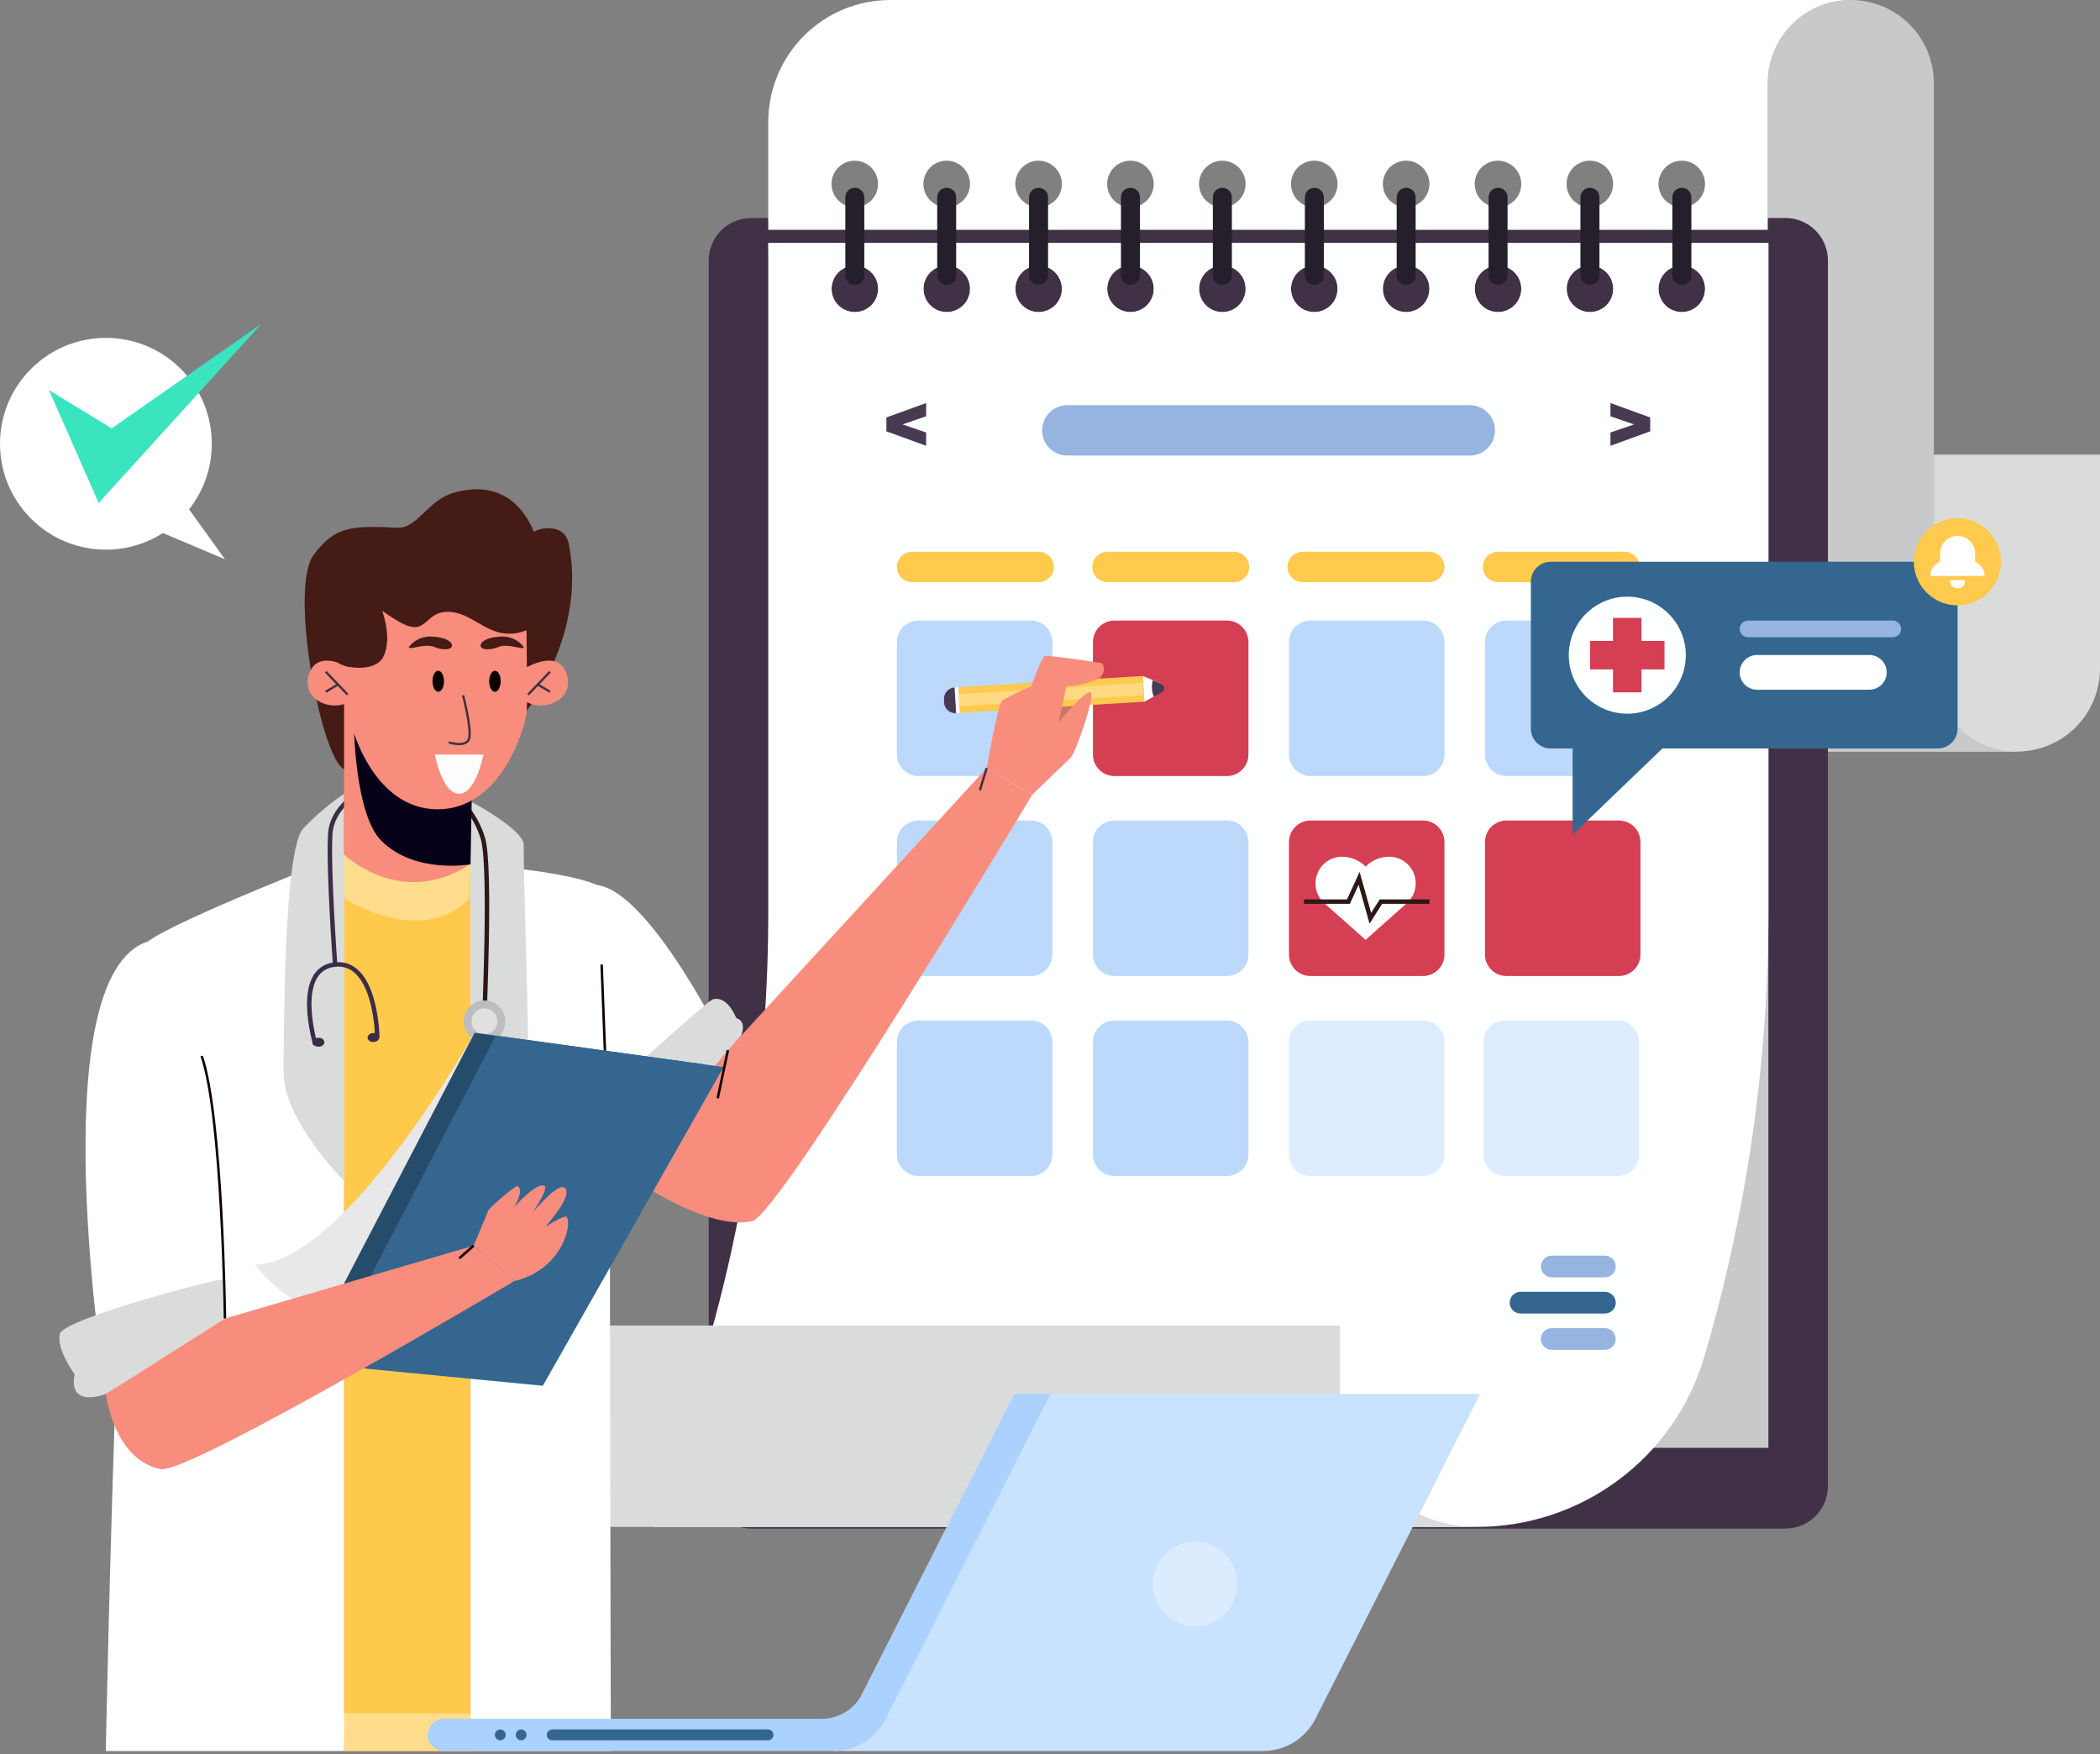 <svg width="425" height="355" viewBox="0 0 425 355" fill="none" xmlns="http://www.w3.org/2000/svg">
<rect x="0" y="0" width="425" height="355" fill="#808080" stroke="none"/>
<g clip-path="url(#clip0_8345_3069)">
<path d="M408.18 152.14H357.76V16.81C357.76 12.353 359.53 8.079 362.68 4.927C365.831 1.775 370.104 0.003 374.56 0C379.019 0 383.294 1.771 386.447 4.924C389.599 8.076 391.37 12.352 391.37 16.81V135.33L408.18 152.14Z" fill="#C8C9C9"/>
<path d="M391.37 92V135.29C391.37 139.748 393.141 144.024 396.294 147.176C399.446 150.329 403.722 152.1 408.18 152.1C412.633 152.103 416.905 150.338 420.059 147.194C423.212 144.05 424.99 139.783 425 135.33V92H391.37Z" fill="#DADBDB"/>
<path d="M361.35 44.12H152.01C147.272 44.12 143.43 47.961 143.43 52.7V300.76C143.43 305.499 147.272 309.34 152.01 309.34H361.35C366.089 309.34 369.93 305.499 369.93 300.76V52.7C369.93 47.961 366.089 44.12 361.35 44.12Z" fill="#413147"/>
<path d="M180.18 0C173.629 0 167.347 2.602 162.714 7.234C158.082 11.867 155.48 18.149 155.48 24.7V46.51H357.76V16.81C357.761 16.142 357.801 15.474 357.88 14.81C358.369 10.729 360.336 6.969 363.41 4.24C366.483 1.511 370.45 0.003 374.56 0L180.18 0ZM173 41.94C172.068 41.942 171.156 41.667 170.379 41.15C169.603 40.634 168.998 39.898 168.64 39.037C168.283 38.176 168.189 37.228 168.37 36.314C168.551 35.399 169 34.559 169.66 33.9C170.319 33.24 171.159 32.791 172.074 32.61C172.988 32.429 173.936 32.523 174.797 32.88C175.658 33.238 176.394 33.843 176.91 34.62C177.427 35.396 177.702 36.308 177.7 37.24C177.7 37.857 177.578 38.468 177.342 39.039C177.106 39.609 176.76 40.127 176.323 40.563C175.887 41 175.369 41.346 174.799 41.582C174.228 41.818 173.617 41.94 173 41.94ZM191.59 41.94C190.658 41.94 189.747 41.663 188.972 41.145C188.197 40.627 187.594 39.891 187.238 39.03C186.881 38.169 186.789 37.221 186.971 36.307C187.154 35.394 187.603 34.554 188.263 33.896C188.923 33.238 189.763 32.79 190.677 32.609C191.592 32.429 192.539 32.523 193.399 32.881C194.26 33.239 194.995 33.845 195.511 34.62C196.027 35.396 196.302 36.308 196.3 37.24C196.3 37.858 196.178 38.47 195.941 39.041C195.704 39.612 195.357 40.13 194.92 40.567C194.482 41.004 193.963 41.349 193.392 41.585C192.82 41.821 192.208 41.941 191.59 41.94ZM210.19 41.94C209.258 41.94 208.347 41.663 207.572 41.145C206.797 40.627 206.194 39.891 205.838 39.03C205.481 38.169 205.389 37.221 205.571 36.307C205.754 35.394 206.203 34.554 206.863 33.896C207.523 33.238 208.363 32.79 209.277 32.609C210.192 32.429 211.139 32.523 211.999 32.881C212.86 33.239 213.595 33.845 214.111 34.62C214.627 35.396 214.902 36.308 214.9 37.24C214.901 37.858 214.78 38.471 214.544 39.042C214.308 39.614 213.961 40.133 213.523 40.57C213.085 41.007 212.565 41.353 211.993 41.588C211.421 41.823 210.808 41.943 210.19 41.94ZM228.78 41.94C227.848 41.94 226.937 41.663 226.162 41.145C225.387 40.627 224.784 39.891 224.428 39.03C224.071 38.169 223.979 37.221 224.161 36.307C224.344 35.394 224.793 34.554 225.453 33.896C226.113 33.238 226.953 32.79 227.867 32.609C228.782 32.429 229.729 32.523 230.589 32.881C231.45 33.239 232.185 33.845 232.701 34.62C233.217 35.396 233.492 36.308 233.49 37.24C233.491 37.858 233.37 38.471 233.134 39.042C232.898 39.614 232.551 40.133 232.113 40.57C231.675 41.007 231.155 41.353 230.583 41.588C230.011 41.823 229.398 41.943 228.78 41.94ZM247.38 41.94C246.448 41.942 245.536 41.667 244.759 41.15C243.983 40.634 243.378 39.898 243.02 39.037C242.663 38.176 242.569 37.228 242.75 36.314C242.931 35.399 243.38 34.559 244.04 33.9C244.699 33.24 245.539 32.791 246.454 32.61C247.368 32.429 248.316 32.523 249.177 32.88C250.038 33.238 250.774 33.843 251.29 34.62C251.807 35.396 252.082 36.308 252.08 37.24C252.08 37.857 251.958 38.468 251.722 39.039C251.486 39.609 251.14 40.127 250.703 40.563C250.267 41 249.749 41.346 249.179 41.582C248.608 41.818 247.997 41.94 247.38 41.94ZM265.97 41.94C265.038 41.938 264.128 41.66 263.355 41.141C262.581 40.621 261.979 39.885 261.625 39.023C261.27 38.162 261.179 37.215 261.362 36.301C261.546 35.388 261.996 34.55 262.657 33.892C263.317 33.235 264.157 32.788 265.071 32.609C265.985 32.429 266.932 32.524 267.792 32.882C268.652 33.241 269.386 33.846 269.902 34.622C270.418 35.397 270.692 36.309 270.69 37.24C270.69 38.485 270.196 39.679 269.317 40.56C268.438 41.441 267.245 41.937 266 41.94H265.97ZM284.57 41.94C283.638 41.94 282.727 41.663 281.952 41.145C281.177 40.627 280.574 39.891 280.218 39.03C279.861 38.169 279.769 37.221 279.951 36.307C280.134 35.394 280.583 34.554 281.243 33.896C281.903 33.238 282.743 32.79 283.657 32.609C284.572 32.429 285.519 32.523 286.379 32.881C287.24 33.239 287.975 33.845 288.491 34.62C289.007 35.396 289.282 36.308 289.28 37.24C289.28 37.858 289.158 38.47 288.921 39.041C288.684 39.612 288.337 40.13 287.9 40.567C287.462 41.004 286.943 41.349 286.372 41.585C285.8 41.821 285.188 41.941 284.57 41.94ZM303.16 41.94C302.228 41.94 301.317 41.663 300.542 41.145C299.767 40.627 299.164 39.891 298.808 39.03C298.451 38.169 298.359 37.221 298.541 36.307C298.724 35.394 299.173 34.554 299.833 33.896C300.493 33.238 301.333 32.79 302.247 32.609C303.162 32.429 304.109 32.523 304.969 32.881C305.83 33.239 306.565 33.845 307.081 34.62C307.597 35.396 307.872 36.308 307.87 37.24C307.87 37.858 307.748 38.47 307.511 39.041C307.274 39.612 306.927 40.13 306.49 40.567C306.052 41.004 305.533 41.349 304.962 41.585C304.39 41.821 303.778 41.941 303.16 41.94ZM321.76 41.94C320.828 41.942 319.916 41.667 319.139 41.15C318.363 40.634 317.758 39.898 317.4 39.037C317.043 38.176 316.949 37.228 317.13 36.314C317.311 35.399 317.76 34.559 318.42 33.9C319.079 33.24 319.919 32.791 320.834 32.61C321.748 32.429 322.696 32.523 323.557 32.88C324.418 33.238 325.154 33.843 325.67 34.62C326.187 35.396 326.462 36.308 326.46 37.24C326.46 37.857 326.338 38.468 326.102 39.039C325.866 39.609 325.52 40.127 325.083 40.563C324.647 41 324.129 41.346 323.559 41.582C322.988 41.818 322.377 41.94 321.76 41.94ZM340.36 41.94C339.428 41.94 338.517 41.663 337.742 41.145C336.967 40.627 336.364 39.891 336.008 39.03C335.651 38.169 335.559 37.221 335.741 36.307C335.924 35.394 336.373 34.554 337.033 33.896C337.693 33.238 338.533 32.79 339.447 32.609C340.362 32.429 341.309 32.523 342.169 32.881C343.03 33.239 343.765 33.845 344.281 34.62C344.797 35.396 345.072 36.308 345.07 37.24C345.067 38.487 344.57 39.683 343.687 40.564C342.804 41.445 341.607 41.94 340.36 41.94Z" fill="#FEFFFF"/>
<path d="M357.89 49.18H155.48L162.61 293H357.89V49.18ZM173 63.15C172.069 63.148 171.159 62.87 170.386 62.351C169.613 61.833 169.011 61.096 168.656 60.236C168.301 59.375 168.209 58.428 168.392 57.515C168.575 56.602 169.024 55.764 169.683 55.106C170.342 54.448 171.181 54.001 172.095 53.82C173.008 53.639 173.955 53.733 174.815 54.09C175.675 54.446 176.41 55.05 176.927 55.824C177.444 56.599 177.72 57.509 177.72 58.44C177.717 59.69 177.219 60.888 176.334 61.771C175.449 62.654 174.25 63.15 173 63.15ZM191.61 63.15C190.678 63.152 189.766 62.877 188.991 62.361C188.215 61.845 187.609 61.11 187.251 60.249C186.893 59.389 186.799 58.442 186.979 57.527C187.16 56.613 187.608 55.773 188.266 55.113C188.924 54.453 189.764 54.004 190.677 53.821C191.591 53.639 192.539 53.731 193.4 54.088C194.261 54.444 194.998 55.047 195.516 55.822C196.033 56.597 196.31 57.508 196.31 58.44C196.31 59.687 195.815 60.884 194.934 61.767C194.053 62.65 192.857 63.147 191.61 63.15ZM210.2 63.15C209.268 63.15 208.358 62.874 207.583 62.356C206.809 61.839 206.205 61.103 205.849 60.242C205.492 59.382 205.399 58.435 205.58 57.521C205.762 56.608 206.211 55.768 206.87 55.109C207.528 54.451 208.367 54.002 209.281 53.821C210.195 53.639 211.142 53.732 212.002 54.089C212.863 54.445 213.599 55.049 214.116 55.823C214.634 56.598 214.91 57.508 214.91 58.44C214.91 59.059 214.788 59.671 214.551 60.242C214.315 60.814 213.968 61.333 213.53 61.77C213.093 62.208 212.574 62.555 212.002 62.791C211.431 63.028 210.819 63.15 210.2 63.15ZM228.79 63.15C227.858 63.15 226.948 62.874 226.173 62.356C225.399 61.839 224.795 61.103 224.439 60.242C224.082 59.382 223.989 58.435 224.17 57.521C224.352 56.608 224.801 55.768 225.46 55.109C226.118 54.451 226.957 54.002 227.871 53.821C228.785 53.639 229.732 53.732 230.592 54.089C231.453 54.445 232.189 55.049 232.706 55.823C233.224 56.598 233.5 57.508 233.5 58.44C233.5 59.689 233.004 60.887 232.12 61.77C231.237 62.654 230.039 63.15 228.79 63.15ZM247.39 63.15C246.458 63.15 245.548 62.874 244.773 62.356C243.999 61.839 243.395 61.103 243.039 60.242C242.682 59.382 242.589 58.435 242.77 57.521C242.952 56.608 243.401 55.768 244.06 55.109C244.718 54.451 245.557 54.002 246.471 53.821C247.385 53.639 248.332 53.732 249.192 54.089C250.053 54.445 250.789 55.049 251.306 55.823C251.824 56.598 252.1 57.508 252.1 58.44C252.097 59.688 251.6 60.885 250.718 61.767C249.835 62.65 248.638 63.147 247.39 63.15ZM265.99 63.15C265.058 63.152 264.146 62.877 263.371 62.361C262.595 61.845 261.989 61.11 261.631 60.249C261.273 59.389 261.179 58.442 261.359 57.527C261.54 56.613 261.988 55.773 262.646 55.113C263.304 54.453 264.143 54.004 265.057 53.821C265.971 53.639 266.919 53.731 267.78 54.088C268.641 54.444 269.378 55.047 269.895 55.822C270.413 56.597 270.69 57.508 270.69 58.44C270.69 59.686 270.197 60.881 269.318 61.763C268.439 62.646 267.246 63.145 266 63.15H265.99ZM284.58 63.15C283.648 63.152 282.736 62.877 281.961 62.361C281.185 61.845 280.579 61.11 280.221 60.249C279.863 59.389 279.769 58.442 279.949 57.527C280.13 56.613 280.578 55.773 281.236 55.113C281.894 54.453 282.733 54.004 283.647 53.821C284.561 53.639 285.509 53.731 286.37 54.088C287.231 54.444 287.968 55.047 288.486 55.822C289.004 56.597 289.28 57.508 289.28 58.44C289.28 59.687 288.785 60.884 287.904 61.767C287.023 62.65 285.827 63.147 284.58 63.15ZM303.17 63.15C302.238 63.15 301.328 62.874 300.553 62.356C299.779 61.839 299.175 61.103 298.819 60.242C298.462 59.382 298.369 58.435 298.55 57.521C298.732 56.608 299.181 55.768 299.84 55.109C300.498 54.451 301.337 54.002 302.251 53.821C303.165 53.639 304.112 53.732 304.972 54.089C305.833 54.445 306.569 55.049 307.086 55.823C307.604 56.598 307.88 57.508 307.88 58.44C307.88 59.689 307.384 60.887 306.5 61.77C305.617 62.654 304.419 63.15 303.17 63.15ZM321.77 63.15C320.838 63.15 319.928 62.874 319.153 62.356C318.379 61.839 317.775 61.103 317.419 60.242C317.062 59.382 316.969 58.435 317.15 57.521C317.332 56.608 317.781 55.768 318.439 55.109C319.098 54.451 319.937 54.002 320.851 53.821C321.765 53.639 322.712 53.732 323.572 54.089C324.433 54.445 325.169 55.049 325.686 55.823C326.204 56.598 326.48 57.508 326.48 58.44C326.481 59.059 326.36 59.672 326.124 60.244C325.888 60.816 325.541 61.336 325.103 61.773C324.666 62.211 324.146 62.558 323.574 62.794C323.002 63.03 322.389 63.151 321.77 63.15ZM340.36 53.74C341.292 53.738 342.204 54.013 342.98 54.53C343.757 55.046 344.362 55.782 344.72 56.643C345.077 57.504 345.171 58.452 344.99 59.366C344.809 60.281 344.36 61.121 343.7 61.781C343.041 62.44 342.201 62.889 341.286 63.07C340.372 63.251 339.424 63.157 338.563 62.8C337.702 62.442 336.966 61.837 336.45 61.06C335.933 60.284 335.658 59.372 335.66 58.44C335.66 57.823 335.782 57.212 336.018 56.641C336.254 56.071 336.6 55.553 337.037 55.117C337.473 54.68 337.991 54.334 338.561 54.098C339.132 53.862 339.743 53.74 340.36 53.74Z" fill="#C8C9C9"/>
<path d="M155.48 49.18V184.57C155.494 215.078 151.116 245.429 142.48 274.69L132.3 309H298.89C309.238 309.006 319.31 305.663 327.601 299.472C335.892 293.281 341.957 284.573 344.89 274.65C353.521 245.388 357.899 215.038 357.89 184.53V49.18H155.48ZM321.77 53.74C322.703 53.738 323.615 54.013 324.391 54.53C325.167 55.046 325.772 55.782 326.13 56.643C326.488 57.504 326.582 58.452 326.4 59.366C326.219 60.281 325.77 61.121 325.111 61.781C324.451 62.44 323.611 62.889 322.697 63.07C321.782 63.251 320.834 63.157 319.973 62.8C319.112 62.442 318.377 61.837 317.86 61.06C317.343 60.284 317.068 59.372 317.07 58.44C317.07 57.194 317.565 55.998 318.447 55.117C319.328 54.235 320.524 53.74 321.77 53.74ZM303.17 53.74C304.102 53.74 305.013 54.017 305.788 54.535C306.563 55.053 307.167 55.789 307.523 56.65C307.879 57.511 307.972 58.459 307.789 59.373C307.607 60.286 307.157 61.126 306.497 61.784C305.838 62.442 304.997 62.89 304.083 63.071C303.169 63.251 302.221 63.157 301.361 62.799C300.5 62.441 299.766 61.835 299.249 61.059C298.733 60.284 298.458 59.372 298.46 58.44C298.46 57.822 298.582 57.21 298.819 56.639C299.056 56.068 299.403 55.55 299.84 55.113C300.278 54.676 300.797 54.331 301.369 54.095C301.94 53.859 302.552 53.739 303.17 53.74ZM284.58 53.74C285.512 53.74 286.423 54.017 287.198 54.535C287.973 55.053 288.577 55.789 288.933 56.65C289.289 57.511 289.382 58.459 289.199 59.373C289.017 60.286 288.567 61.126 287.907 61.784C287.248 62.442 286.407 62.89 285.493 63.071C284.579 63.251 283.631 63.157 282.771 62.799C281.91 62.441 281.176 61.835 280.659 61.059C280.143 60.284 279.868 59.372 279.87 58.44C279.869 57.822 279.99 57.209 280.226 56.638C280.463 56.066 280.81 55.547 281.247 55.11C281.685 54.673 282.205 54.327 282.777 54.092C283.349 53.857 283.962 53.737 284.58 53.74ZM265.99 53.74C266.922 53.74 267.833 54.017 268.608 54.535C269.383 55.053 269.987 55.789 270.343 56.65C270.699 57.511 270.792 58.459 270.609 59.373C270.427 60.286 269.977 61.126 269.317 61.784C268.658 62.442 267.817 62.89 266.903 63.071C265.989 63.251 265.041 63.157 264.181 62.799C263.32 62.441 262.586 61.835 262.069 61.059C261.553 60.284 261.278 59.372 261.28 58.44C261.28 57.821 261.403 57.208 261.64 56.637C261.877 56.065 262.225 55.546 262.664 55.109C263.103 54.673 263.623 54.327 264.196 54.092C264.768 53.857 265.381 53.737 266 53.74H265.99ZM247.39 53.74C248.322 53.742 249.232 54.02 250.005 54.539C250.779 55.059 251.381 55.795 251.736 56.657C252.09 57.518 252.181 58.465 251.998 59.379C251.814 60.292 251.364 61.13 250.704 61.788C250.044 62.445 249.203 62.892 248.289 63.071C247.375 63.251 246.428 63.156 245.569 62.798C244.709 62.439 243.974 61.834 243.459 61.058C242.943 60.283 242.668 59.371 242.67 58.44C242.67 57.821 242.793 57.208 243.03 56.637C243.267 56.065 243.615 55.546 244.054 55.109C244.493 54.673 245.013 54.327 245.586 54.092C246.158 53.857 246.771 53.737 247.39 53.74ZM228.79 53.74C229.722 53.74 230.633 54.017 231.408 54.535C232.183 55.053 232.787 55.789 233.143 56.65C233.499 57.511 233.592 58.459 233.409 59.373C233.226 60.286 232.777 61.126 232.117 61.784C231.458 62.442 230.617 62.89 229.703 63.071C228.789 63.251 227.841 63.157 226.981 62.799C226.12 62.441 225.386 61.835 224.869 61.059C224.353 60.284 224.078 59.372 224.08 58.44C224.08 57.822 224.202 57.21 224.439 56.639C224.676 56.068 225.023 55.55 225.46 55.113C225.898 54.676 226.417 54.331 226.989 54.095C227.56 53.859 228.172 53.739 228.79 53.74ZM210.2 53.74C211.132 53.74 212.043 54.017 212.818 54.535C213.593 55.053 214.197 55.789 214.553 56.65C214.909 57.511 215.002 58.459 214.819 59.373C214.636 60.286 214.187 61.126 213.527 61.784C212.868 62.442 212.027 62.89 211.113 63.071C210.199 63.251 209.251 63.157 208.391 62.799C207.53 62.441 206.796 61.835 206.279 61.059C205.763 60.284 205.488 59.372 205.49 58.44C205.493 57.193 205.99 55.997 206.873 55.116C207.756 54.235 208.953 53.74 210.2 53.74ZM191.61 53.74C192.542 53.74 193.453 54.017 194.228 54.535C195.003 55.053 195.607 55.789 195.963 56.65C196.319 57.511 196.412 58.459 196.229 59.373C196.047 60.286 195.597 61.126 194.937 61.784C194.278 62.442 193.437 62.89 192.523 63.071C191.609 63.251 190.661 63.157 189.801 62.799C188.94 62.441 188.206 61.835 187.689 61.059C187.173 60.284 186.898 59.372 186.9 58.44C186.9 57.822 187.022 57.21 187.259 56.639C187.496 56.068 187.843 55.55 188.28 55.113C188.718 54.676 189.237 54.331 189.809 54.095C190.38 53.859 190.992 53.739 191.61 53.74ZM173 53.74C173.932 53.74 174.843 54.017 175.618 54.535C176.393 55.053 176.997 55.789 177.353 56.65C177.709 57.511 177.802 58.459 177.619 59.373C177.437 60.286 176.987 61.126 176.327 61.784C175.668 62.442 174.827 62.89 173.913 63.071C172.999 63.251 172.051 63.157 171.191 62.799C170.33 62.441 169.596 61.835 169.079 61.059C168.563 60.284 168.288 59.372 168.29 58.44C168.293 57.193 168.79 55.997 169.673 55.116C170.556 54.235 171.753 53.74 173 53.74ZM340.36 63.15C339.429 63.15 338.518 62.874 337.744 62.356C336.969 61.839 336.365 61.103 336.009 60.242C335.652 59.382 335.559 58.435 335.741 57.521C335.923 56.608 336.371 55.768 337.03 55.109C337.689 54.451 338.528 54.002 339.441 53.821C340.355 53.639 341.302 53.732 342.163 54.089C343.023 54.445 343.759 55.049 344.277 55.823C344.794 56.598 345.07 57.508 345.07 58.44C345.07 59.689 344.574 60.887 343.691 61.77C342.807 62.654 341.609 63.15 340.36 63.15Z" fill="#FEFFFF"/>
<path d="M324.8 265.82H307.73C307.442 265.821 307.156 265.766 306.889 265.656C306.622 265.547 306.38 265.386 306.175 265.182C305.971 264.979 305.809 264.737 305.698 264.47C305.587 264.204 305.53 263.918 305.53 263.63C305.53 263.047 305.762 262.487 306.175 262.074C306.587 261.662 307.147 261.43 307.73 261.43H324.8C325.383 261.433 325.941 261.665 326.353 262.077C326.765 262.489 326.998 263.047 327 263.63C326.998 264.212 326.765 264.769 326.352 265.179C325.94 265.59 325.382 265.82 324.8 265.82Z" fill="#346690"/>
<path d="M324.8 268.78H314.04C312.831 268.78 311.85 269.761 311.85 270.97V270.98C311.85 272.19 312.831 273.17 314.04 273.17H324.8C326.01 273.17 326.99 272.19 326.99 270.98V270.97C326.99 269.761 326.01 268.78 324.8 268.78Z" fill="#95B4E0"/>
<path d="M324.8 258.5H314.05C313.467 258.497 312.909 258.265 312.497 257.853C312.085 257.441 311.853 256.883 311.85 256.3C311.853 255.718 312.086 255.161 312.498 254.751C312.91 254.34 313.468 254.11 314.05 254.11H324.8C325.382 254.11 325.94 254.34 326.352 254.751C326.764 255.161 326.997 255.718 327 256.3C326.997 256.883 326.765 257.441 326.353 257.853C325.941 258.265 325.383 258.497 324.8 258.5Z" fill="#95B4E0"/>
<path d="M271.18 281.33V268.25H96.63V281.33C96.641 288.672 99.565 295.71 104.76 300.898C109.956 306.086 116.998 309 124.34 309H298.89C291.548 309 284.506 306.086 279.31 300.898C274.115 295.71 271.19 288.672 271.18 281.33Z" fill="#DADBDB"/>
<path d="M173 57.66C172.491 57.66 172.003 57.458 171.643 57.098C171.282 56.738 171.08 56.249 171.08 55.74V39.94C171.078 39.686 171.125 39.434 171.221 39.199C171.316 38.964 171.457 38.75 171.635 38.569C171.814 38.389 172.027 38.246 172.261 38.148C172.495 38.05 172.746 38 173 38C173.509 38 173.998 38.202 174.358 38.562C174.718 38.922 174.92 39.411 174.92 39.92V55.72C174.923 55.974 174.875 56.226 174.78 56.461C174.685 56.696 174.543 56.91 174.365 57.091C174.186 57.271 173.974 57.414 173.74 57.512C173.505 57.61 173.254 57.66 173 57.66Z" fill="#251F2B"/>
<path d="M191.59 57.66C191.081 57.66 190.592 57.458 190.232 57.098C189.872 56.738 189.67 56.249 189.67 55.74V39.94C189.667 39.686 189.715 39.434 189.81 39.199C189.906 38.964 190.047 38.75 190.225 38.569C190.404 38.389 190.616 38.246 190.851 38.148C191.085 38.05 191.336 38 191.59 38C192.099 38 192.588 38.202 192.948 38.562C193.308 38.922 193.51 39.411 193.51 39.92V55.72C193.513 55.974 193.465 56.226 193.37 56.461C193.274 56.696 193.133 56.91 192.955 57.091C192.776 57.271 192.564 57.414 192.329 57.512C192.095 57.61 191.844 57.66 191.59 57.66Z" fill="#251F2B"/>
<path d="M210.19 57.66C209.68 57.66 209.191 57.458 208.829 57.098C208.467 56.739 208.263 56.25 208.26 55.74V39.94C208.259 39.686 208.308 39.434 208.404 39.198C208.501 38.963 208.643 38.749 208.822 38.569C209.001 38.389 209.215 38.245 209.449 38.148C209.684 38.05 209.936 38 210.19 38C210.7 38 211.188 38.202 211.548 38.562C211.908 38.922 212.11 39.411 212.11 39.92V55.72C212.113 55.974 212.065 56.226 211.97 56.461C211.875 56.696 211.734 56.91 211.555 57.091C211.376 57.271 211.164 57.414 210.93 57.512C210.695 57.61 210.444 57.66 210.19 57.66Z" fill="#251F2B"/>
<path d="M228.79 57.66C228.537 57.661 228.286 57.613 228.052 57.517C227.818 57.421 227.605 57.28 227.426 57.101C227.247 56.923 227.104 56.711 227.007 56.477C226.91 56.243 226.86 55.993 226.86 55.74V39.94C226.857 39.685 226.905 39.433 227.001 39.197C227.097 38.961 227.239 38.746 227.419 38.566C227.598 38.385 227.812 38.242 228.047 38.145C228.283 38.048 228.535 37.999 228.79 38C229.299 38 229.788 38.202 230.148 38.562C230.508 38.922 230.71 39.411 230.71 39.92V55.72C230.713 55.974 230.665 56.226 230.57 56.461C230.474 56.696 230.333 56.91 230.155 57.091C229.976 57.271 229.764 57.414 229.529 57.512C229.295 57.61 229.044 57.66 228.79 57.66Z" fill="#251F2B"/>
<path d="M247.38 57.66C246.871 57.66 246.382 57.458 246.022 57.098C245.662 56.738 245.46 56.249 245.46 55.74V39.94C245.457 39.686 245.505 39.434 245.6 39.199C245.696 38.964 245.837 38.75 246.015 38.569C246.194 38.389 246.406 38.246 246.641 38.148C246.875 38.05 247.126 38 247.38 38C247.633 37.999 247.884 38.047 248.118 38.143C248.352 38.239 248.565 38.38 248.744 38.559C248.924 38.737 249.066 38.949 249.163 39.183C249.26 39.417 249.31 39.667 249.31 39.92V55.72C249.313 55.975 249.265 56.227 249.169 56.463C249.073 56.699 248.931 56.914 248.751 57.094C248.572 57.275 248.358 57.418 248.123 57.515C247.887 57.612 247.635 57.661 247.38 57.66Z" fill="#251F2B"/>
<path d="M266 57.66C265.491 57.66 265.003 57.458 264.643 57.098C264.282 56.738 264.08 56.249 264.08 55.74V39.94C264.078 39.686 264.125 39.434 264.221 39.199C264.316 38.964 264.457 38.75 264.635 38.569C264.814 38.389 265.027 38.246 265.261 38.148C265.495 38.05 265.746 38 266 38C266.509 38 266.998 38.202 267.358 38.562C267.718 38.922 267.92 39.411 267.92 39.92V55.72C267.923 55.974 267.875 56.226 267.78 56.461C267.685 56.696 267.544 56.91 267.365 57.091C267.186 57.271 266.974 57.414 266.74 57.512C266.505 57.61 266.254 57.66 266 57.66Z" fill="#251F2B"/>
<path d="M284.58 57.66C284.071 57.66 283.583 57.458 283.223 57.098C282.863 56.738 282.66 56.249 282.66 55.74V39.94C282.658 39.686 282.705 39.434 282.801 39.199C282.896 38.964 283.037 38.75 283.215 38.569C283.394 38.389 283.607 38.246 283.841 38.148C284.075 38.05 284.326 38 284.58 38C285.089 38 285.578 38.202 285.938 38.562C286.298 38.922 286.5 39.411 286.5 39.92V55.72C286.503 55.974 286.455 56.226 286.36 56.461C286.265 56.696 286.124 56.91 285.945 57.091C285.766 57.271 285.554 57.414 285.32 57.512C285.085 57.61 284.834 57.66 284.58 57.66Z" fill="#251F2B"/>
<path d="M303.18 57.66C302.928 57.66 302.679 57.61 302.446 57.514C302.213 57.417 302.001 57.276 301.823 57.098C301.644 56.919 301.503 56.708 301.407 56.475C301.31 56.242 301.26 55.992 301.26 55.74V39.94C301.258 39.686 301.305 39.434 301.401 39.199C301.496 38.964 301.637 38.75 301.816 38.569C301.994 38.389 302.207 38.246 302.441 38.148C302.675 38.05 302.927 38 303.18 38C303.69 38 304.178 38.202 304.538 38.562C304.898 38.922 305.1 39.411 305.1 39.92V55.72C305.103 55.974 305.055 56.226 304.96 56.461C304.865 56.696 304.724 56.91 304.545 57.091C304.367 57.271 304.154 57.414 303.92 57.512C303.685 57.61 303.434 57.66 303.18 57.66Z" fill="#251F2B"/>
<path d="M321.78 57.66C321.527 57.661 321.276 57.613 321.042 57.517C320.808 57.421 320.595 57.28 320.416 57.101C320.237 56.923 320.094 56.711 319.997 56.477C319.9 56.243 319.85 55.993 319.85 55.74V39.94C319.848 39.685 319.896 39.433 319.991 39.197C320.087 38.961 320.229 38.746 320.409 38.566C320.589 38.385 320.802 38.242 321.038 38.145C321.273 38.048 321.526 37.999 321.78 38C322.289 38 322.778 38.202 323.138 38.562C323.498 38.922 323.7 39.411 323.7 39.92V55.72C323.703 55.974 323.655 56.226 323.56 56.461C323.465 56.696 323.324 56.91 323.145 57.091C322.966 57.271 322.754 57.414 322.52 57.512C322.285 57.61 322.034 57.66 321.78 57.66Z" fill="#251F2B"/>
<path d="M340.37 57.66C339.861 57.66 339.373 57.458 339.013 57.098C338.653 56.738 338.45 56.249 338.45 55.74V39.94C338.448 39.686 338.495 39.434 338.591 39.199C338.686 38.964 338.827 38.75 339.006 38.569C339.184 38.389 339.397 38.246 339.631 38.148C339.865 38.05 340.116 38 340.37 38C340.623 37.999 340.874 38.047 341.108 38.143C341.342 38.239 341.555 38.38 341.734 38.559C341.914 38.737 342.056 38.949 342.153 39.183C342.25 39.417 342.3 39.667 342.3 39.92V55.72C342.303 55.975 342.255 56.227 342.159 56.463C342.063 56.699 341.921 56.914 341.742 57.094C341.562 57.275 341.348 57.418 341.113 57.515C340.877 57.612 340.625 57.661 340.37 57.66Z" fill="#251F2B"/>
<path d="M187.436 90.211L179.388 87.291V84.483L187.436 81.563V84.246L180.398 86.66V85.114L187.436 87.528V90.211Z" fill="#473A52"/>
<path d="M325.925 90.211L333.972 87.291V84.483L325.925 81.563V84.246L332.963 86.66V85.114L325.925 87.528V90.211Z" fill="#473A52"/>
<path d="M297.42 92.19H216C215.332 92.191 214.671 92.061 214.053 91.806C213.436 91.552 212.874 91.177 212.402 90.706C211.929 90.234 211.554 89.673 211.298 89.056C211.042 88.439 210.91 87.778 210.91 87.11C210.906 86.439 211.035 85.775 211.289 85.154C211.543 84.534 211.918 83.97 212.391 83.495C212.864 83.02 213.427 82.643 214.046 82.387C214.666 82.13 215.33 81.999 216 82H297.47C298.818 82 300.11 82.535 301.062 83.488C302.015 84.441 302.55 85.733 302.55 87.08C302.554 87.754 302.424 88.422 302.168 89.045C301.911 89.668 301.533 90.234 301.055 90.709C300.578 91.185 300.011 91.561 299.387 91.815C298.763 92.069 298.094 92.197 297.42 92.19Z" fill="#95B4E0"/>
<path d="M210.2 117.82H184.61C184.205 117.821 183.803 117.743 183.428 117.588C183.053 117.434 182.713 117.208 182.426 116.921C182.139 116.635 181.911 116.295 181.755 115.921C181.6 115.547 181.52 115.145 181.52 114.74C181.52 114.335 181.6 113.933 181.755 113.559C181.911 113.185 182.139 112.845 182.426 112.559C182.713 112.272 183.053 112.046 183.428 111.892C183.803 111.737 184.205 111.659 184.61 111.66H210.2C211.017 111.66 211.8 111.984 212.378 112.562C212.956 113.14 213.28 113.923 213.28 114.74C213.28 115.557 212.956 116.34 212.378 116.918C211.8 117.495 211.017 117.82 210.2 117.82Z" fill="#FFCA4E"/>
<path d="M249.72 117.82H224.13C223.726 117.82 223.325 117.74 222.952 117.586C222.578 117.431 222.238 117.204 221.952 116.918C221.666 116.632 221.44 116.292 221.285 115.919C221.13 115.545 221.05 115.144 221.05 114.74C221.05 114.336 221.13 113.935 221.285 113.561C221.44 113.188 221.666 112.848 221.952 112.562C222.238 112.276 222.578 112.049 222.952 111.894C223.325 111.74 223.726 111.66 224.13 111.66H249.72C250.126 111.659 250.527 111.737 250.902 111.892C251.277 112.046 251.618 112.272 251.905 112.559C252.192 112.845 252.419 113.185 252.575 113.559C252.73 113.933 252.81 114.335 252.81 114.74C252.81 115.145 252.73 115.547 252.575 115.921C252.419 116.295 252.192 116.635 251.905 116.921C251.618 117.208 251.277 117.434 250.902 117.588C250.527 117.743 250.126 117.821 249.72 117.82Z" fill="#FFCA4E"/>
<path d="M289.25 117.82H263.66C263.255 117.821 262.853 117.743 262.479 117.588C262.104 117.434 261.763 117.208 261.476 116.921C261.189 116.635 260.961 116.295 260.806 115.921C260.65 115.547 260.57 115.145 260.57 114.74C260.57 114.335 260.65 113.933 260.806 113.559C260.961 113.185 261.189 112.845 261.476 112.559C261.763 112.272 262.104 112.046 262.479 111.892C262.853 111.737 263.255 111.659 263.66 111.66H289.25C290.067 111.66 290.851 111.984 291.428 112.562C292.006 113.14 292.33 113.923 292.33 114.74C292.33 115.557 292.006 116.34 291.428 116.918C290.851 117.495 290.067 117.82 289.25 117.82Z" fill="#FFCA4E"/>
<path d="M328.78 117.82H303.18C302.363 117.82 301.58 117.496 301.002 116.918C300.425 116.34 300.1 115.557 300.1 114.74C300.1 113.923 300.425 113.14 301.002 112.562C301.58 111.985 302.363 111.66 303.18 111.66H328.78C329.597 111.66 330.38 111.985 330.958 112.562C331.536 113.14 331.86 113.923 331.86 114.74C331.86 115.557 331.536 116.34 330.958 116.918C330.38 117.496 329.597 117.82 328.78 117.82Z" fill="#FFCA4E"/>
<path d="M208.63 125.58H185.88C183.472 125.58 181.52 127.532 181.52 129.94V152.69C181.52 155.098 183.472 157.05 185.88 157.05H208.63C211.038 157.05 212.99 155.098 212.99 152.69V129.94C212.99 127.532 211.038 125.58 208.63 125.58Z" fill="#BCD8FB"/>
<path d="M248.3 125.58H225.55C223.142 125.58 221.19 127.532 221.19 129.94V152.69C221.19 155.098 223.142 157.05 225.55 157.05H248.3C250.708 157.05 252.66 155.098 252.66 152.69V129.94C252.66 127.532 250.708 125.58 248.3 125.58Z" fill="#D43F53"/>
<path d="M287.97 125.58H265.22C262.812 125.58 260.86 127.532 260.86 129.94V152.69C260.86 155.098 262.812 157.05 265.22 157.05H287.97C290.378 157.05 292.33 155.098 292.33 152.69V129.94C292.33 127.532 290.378 125.58 287.97 125.58Z" fill="#BCD8FB"/>
<path d="M327.64 125.58H304.89C302.482 125.58 300.53 127.532 300.53 129.94V152.69C300.53 155.098 302.482 157.05 304.89 157.05H327.64C330.048 157.05 332 155.098 332 152.69V129.94C332 127.532 330.048 125.58 327.64 125.58Z" fill="#BCD8FB"/>
<path d="M208.63 166.05H185.88C183.472 166.05 181.52 168.002 181.52 170.41V193.16C181.52 195.568 183.472 197.52 185.88 197.52H208.63C211.038 197.52 212.99 195.568 212.99 193.16V170.41C212.99 168.002 211.038 166.05 208.63 166.05Z" fill="#BCD8FB"/>
<path d="M248.3 166.05H225.55C223.142 166.05 221.19 168.002 221.19 170.41V193.16C221.19 195.568 223.142 197.52 225.55 197.52H248.3C250.708 197.52 252.66 195.568 252.66 193.16V170.41C252.66 168.002 250.708 166.05 248.3 166.05Z" fill="#BCD8FB"/>
<path d="M287.97 166.05H265.22C262.812 166.05 260.86 168.002 260.86 170.41V193.16C260.86 195.568 262.812 197.52 265.22 197.52H287.97C290.378 197.52 292.33 195.568 292.33 193.16V170.41C292.33 168.002 290.378 166.05 287.97 166.05Z" fill="#D43F53"/>
<path d="M284.68 182.81C285.483 182.105 286.058 181.178 286.332 180.146C286.607 179.114 286.569 178.024 286.223 177.014C285.877 176.003 285.238 175.118 284.389 174.472C283.539 173.825 282.516 173.445 281.45 173.38H281.14C280.252 173.378 279.372 173.554 278.553 173.897C277.734 174.241 276.991 174.745 276.37 175.38C275.747 174.746 275.003 174.242 274.182 173.898C273.361 173.555 272.48 173.379 271.59 173.38H271.28C270.215 173.449 269.195 173.832 268.347 174.481C267.5 175.13 266.864 176.015 266.52 177.025C266.175 178.035 266.138 179.125 266.412 180.156C266.686 181.187 267.26 182.114 268.06 182.82L276.37 190.2L284.68 182.81Z" fill="#FEFFFF"/>
<path d="M263.91 182.46H272.9L275.06 177.75L277.33 185.83L279.48 182.46H289.29" stroke="#2C1817" stroke-width="0.9" stroke-miterlimit="10"/>
<path d="M327.64 166.05H304.89C302.482 166.05 300.53 168.002 300.53 170.41V193.16C300.53 195.568 302.482 197.52 304.89 197.52H327.64C330.048 197.52 332 195.568 332 193.16V170.41C332 168.002 330.048 166.05 327.64 166.05Z" fill="#D43F53"/>
<path d="M208.63 206.52H185.88C183.472 206.52 181.52 208.472 181.52 210.88V233.63C181.52 236.038 183.472 237.99 185.88 237.99H208.63C211.038 237.99 212.99 236.038 212.99 233.63V210.88C212.99 208.472 211.038 206.52 208.63 206.52Z" fill="#BCD8FB"/>
<path d="M248.3 206.52H225.55C223.142 206.52 221.19 208.472 221.19 210.88V233.63C221.19 236.038 223.142 237.99 225.55 237.99H248.3C250.708 237.99 252.66 236.038 252.66 233.63V210.88C252.66 208.472 250.708 206.52 248.3 206.52Z" fill="#BCD8FB"/>
<path d="M287.97 206.52H265.22C262.812 206.52 260.86 208.472 260.86 210.88V233.63C260.86 236.038 262.812 237.99 265.22 237.99H287.97C290.378 237.99 292.33 236.038 292.33 233.63V210.88C292.33 208.472 290.378 206.52 287.97 206.52Z" fill="#DEECFF"/>
<path d="M327.35 206.52H304.6C302.192 206.52 300.24 208.472 300.24 210.88V233.63C300.24 236.038 302.192 237.99 304.6 237.99H327.35C329.758 237.99 331.71 236.038 331.71 233.63V210.88C331.71 208.472 329.758 206.52 327.35 206.52Z" fill="#DEECFF"/>
<path d="M392.16 113.69H313.83C311.616 113.69 309.82 115.485 309.82 117.7V147.46C309.82 149.675 311.616 151.47 313.83 151.47H392.16C394.375 151.47 396.17 149.675 396.17 147.46V117.7C396.17 115.485 394.375 113.69 392.16 113.69Z" fill="#346690"/>
<path d="M404.854 115.102C405.636 110.294 402.372 105.762 397.564 104.98C392.756 104.198 388.225 107.462 387.443 112.27C386.66 117.077 389.924 121.609 394.732 122.391C399.54 123.173 404.072 119.91 404.854 115.102Z" fill="#FFCA4E"/>
<path d="M399.73 115H392.62V112C392.62 111.058 392.994 110.156 393.66 109.49C394.326 108.824 395.229 108.45 396.17 108.45C397.113 108.45 398.017 108.824 398.684 109.489C399.351 110.155 399.727 111.058 399.73 112V115Z" fill="#FEFFFF"/>
<path d="M401.66 116.55H390.66C390.66 116.146 390.74 115.746 390.895 115.373C391.05 115 391.277 114.661 391.563 114.376C391.849 114.09 392.189 113.865 392.562 113.711C392.936 113.557 393.336 113.479 393.74 113.48H398.56C398.964 113.479 399.364 113.557 399.738 113.711C400.112 113.865 400.451 114.09 400.737 114.376C401.024 114.661 401.251 115 401.406 115.373C401.56 115.746 401.64 116.146 401.64 116.55H401.66Z" fill="#FEFFFF"/>
<path d="M394.64 117.4C394.623 117.612 394.65 117.825 394.719 118.026C394.789 118.227 394.899 118.412 395.043 118.568C395.188 118.725 395.363 118.849 395.557 118.935C395.752 119.02 395.963 119.064 396.175 119.064C396.388 119.064 396.598 119.02 396.793 118.935C396.988 118.849 397.163 118.725 397.307 118.568C397.451 118.412 397.562 118.227 397.631 118.026C397.7 117.825 397.727 117.612 397.71 117.4H394.64Z" fill="#FEFFFF"/>
<path d="M318.27 147.68V168.93L340.38 147.68H318.27Z" fill="#346690"/>
<path d="M340.942 134.914C342.226 128.503 338.069 122.264 331.657 120.981C325.245 119.697 319.007 123.855 317.723 130.266C316.439 136.678 320.597 142.917 327.009 144.2C333.42 145.484 339.659 141.326 340.942 134.914Z" fill="#FEFFFF"/>
<path d="M332.21 125.04H326.44V140.11H332.21V125.04Z" fill="#D43F53"/>
<path d="M336.86 135.47V129.7H321.79V135.47H336.86Z" fill="#D43F53"/>
<path d="M383.06 125.58H353.77C352.837 125.58 352.08 126.337 352.08 127.27C352.08 128.203 352.837 128.96 353.77 128.96H383.06C383.993 128.96 384.75 128.203 384.75 127.27C384.75 126.337 383.993 125.58 383.06 125.58Z" fill="#95B4E0"/>
<path d="M378.31 139.58H355.59C354.659 139.58 353.766 139.21 353.108 138.552C352.45 137.894 352.08 137.001 352.08 136.07C352.08 135.138 352.45 134.244 353.108 133.585C353.766 132.925 354.658 132.553 355.59 132.55H378.31C379.243 132.553 380.137 132.924 380.796 133.584C381.456 134.243 381.827 135.137 381.83 136.07C381.827 137.002 381.455 137.895 380.796 138.553C380.136 139.211 379.242 139.58 378.31 139.58Z" fill="white"/>
<path d="M63.45 112.33C67.82 106.4 71.24 106.39 80.45 106.79C84.52 106.96 86.45 101.3 91.81 99.72C98.73 97.72 104.81 99.87 108.04 107.6C109.96 106.54 113.29 106.53 114.56 108.6C114.919 109.287 115.152 110.032 115.25 110.8C117.7 124.43 111.48 138.42 103.63 147.7C92.95 160.34 78.73 162.93 69.3 155.46C64.68 151.85 58.58 118.93 63.45 112.33Z" fill="#441B15"/>
<path d="M69.64 172.92V354.36H95.22V174.92L69.64 172.92Z" fill="#FFCA4C"/>
<path d="M69.64 172.92V181.79C69.64 181.79 85.24 191.9 95.05 181.79L95.22 174.92L69.64 172.92Z" fill="#FFDD8C"/>
<path d="M69.64 354.36L69.47 346.73H95.43L95.22 354.36H69.64Z" fill="#FFDD8C"/>
<path d="M95.22 174.92V354.36H123.63C123.63 354.36 123.18 186.92 123.63 181.79C124.08 176.66 95.22 174.92 95.22 174.92Z" fill="#FEFFFF"/>
<path d="M95.22 162.16V239C95.22 239 106.63 229.05 106.87 218.69C107.11 208.33 105.81 174.29 106.01 171.12C106.21 167.95 95.22 162.16 95.22 162.16Z" fill="#DADBDB"/>
<path d="M120.87 179.11C131.76 180.5 147.32 212.51 147.32 212.51L120.87 243.76C120.87 243.76 110.43 177.78 120.87 179.11Z" fill="#FEFFFF"/>
<path d="M121.76 195.19L123.43 238.84" stroke="#0D0000" stroke-width="0.5" stroke-miterlimit="10"/>
<path d="M120.87 243.76L150 209.58C150 209.58 151.27 206.71 149 206.03C149 206.03 147.3 201.4 144.25 202.24C142.97 202.59 118.08 225.39 118.08 225.39L120.87 243.76Z" fill="#DADBDB"/>
<path d="M199.69 155.42L147.32 212.51L126.86 237.66C126.86 237.66 142.75 249.24 152.24 247.12C157.87 245.85 208.87 160.87 208.87 160.87L199.69 155.42Z" fill="#F88D7D"/>
<path d="M69.64 172.92C69.64 172.92 35.45 186.26 30 190.5C24.55 194.74 21.41 354.36 21.41 354.36H69.64V172.92Z" fill="#FEFFFF"/>
<path d="M208.55 143.75C208.55 143.75 221.32 134.27 222.97 135.37C224.62 136.47 216.38 145.95 213.9 148.28L208.55 143.75Z" fill="#CC7467"/>
<path d="M194.23 144.27L193.92 139.08L231.28 136.8L231.59 142L194.23 144.27Z" fill="#FFCA4E"/>
<path d="M231.59 142L231.28 136.81L233.28 137.62L234.88 138.26C235.078 138.318 235.253 138.436 235.382 138.597C235.51 138.758 235.585 138.955 235.597 139.161C235.609 139.367 235.558 139.572 235.449 139.747C235.34 139.922 235.18 140.059 234.99 140.14L233.48 140.96L231.59 142Z" fill="white"/>
<path opacity="0.3" d="M194.15 142.92L194.01 140.47L231.37 138.2L231.51 140.65L194.15 142.92Z" fill="white"/>
<path d="M194.222 144.262L193.918 139.071L193.149 139.116L193.453 144.307L194.222 144.262Z" fill="white"/>
<path d="M191.06 142.18V141.52C191.025 140.919 191.229 140.329 191.628 139.879C192.028 139.429 192.59 139.156 193.19 139.12L193.5 144.31C193.199 144.334 192.896 144.298 192.61 144.204C192.323 144.11 192.058 143.959 191.831 143.76C191.603 143.561 191.418 143.319 191.285 143.048C191.153 142.777 191.076 142.481 191.06 142.18Z" fill="#473A52"/>
<path d="M233.52 141C233.292 140.471 233.16 139.905 233.13 139.33C233.089 138.766 233.154 138.2 233.32 137.66L234.92 138.3C235.118 138.358 235.293 138.476 235.421 138.637C235.55 138.798 235.625 138.995 235.637 139.201C235.649 139.407 235.597 139.612 235.489 139.787C235.38 139.962 235.22 140.099 235.03 140.18L233.52 141Z" fill="#473A52"/>
<path d="M223.07 134.2C223.07 134.2 212.16 132.52 211.47 132.76C210.78 133 208.7 138.88 208.7 138.88C206.676 139.714 204.708 140.679 202.81 141.77C201.94 142.52 199.69 155.42 199.69 155.42L208.87 160.87C208.87 160.87 215.63 154.33 216.66 153.36C217.69 152.39 221.86 140.36 220.66 140.08C219.46 139.8 214.25 146.16 214.25 146.16L215.81 138.88C215.81 138.88 225.32 138.44 223.07 134.2Z" fill="#F88D7D"/>
<path d="M30 190.5C7.85 197.5 21.41 282.1 21.41 282.1L45.51 266.83C45.51 266.83 43.07 186.36 30 190.5Z" fill="#FEFFFF"/>
<path d="M45.22 259.4L45.53 266.83L21.43 282.1C21.43 282.1 13.74 285.18 15.1 278.1C15.1 278.1 11.39 273.1 12.1 269.96C12.81 266.82 45.2 258.4 45.22 258.96" fill="#DADBDB"/>
<path d="M45.53 266.83C45.53 266.83 45 225.66 40.81 213.7" stroke="#0D0000" stroke-width="0.5" stroke-miterlimit="10"/>
<path d="M69.64 160.64C66.648 162.676 63.879 165.022 61.38 167.64C57.38 171.86 57.47 209.41 57.38 216.8C57.25 226.61 69.64 239 69.64 239V160.64Z" fill="#DADBDB"/>
<path d="M199.69 155.42L198.31 159.92" stroke="#41313B" stroke-width="0.46" stroke-miterlimit="10"/>
<path d="M77.66 157.67C77.66 157.67 67.22 161.28 66.83 168.87C66.44 176.46 67.83 195.31 67.83 195.31" stroke="#3B2D47" stroke-width="0.9" stroke-miterlimit="10"/>
<path d="M63.81 211.34C63.81 211.34 59.33 196.41 67.54 195.23C76.16 194 76.36 209.94 76.36 209.94" stroke="#3B2D47" stroke-width="0.9" stroke-miterlimit="10"/>
<path d="M65.65 210.82C65.71 211.32 65.21 211.82 64.55 211.82C63.89 211.82 63.3 211.55 63.25 211.04C63.2 210.53 63.69 210.04 64.35 210.04C64.626 209.973 64.917 210.018 65.16 210.164C65.403 210.31 65.579 210.545 65.65 210.82Z" fill="#3B2D47"/>
<path d="M76.79 209.85C76.79 210.35 76.35 210.85 75.68 210.85C75.404 210.912 75.116 210.865 74.874 210.72C74.632 210.574 74.455 210.342 74.38 210.07C74.38 209.57 74.82 209.07 75.48 209.07C75.757 209.008 76.046 209.054 76.29 209.199C76.534 209.345 76.712 209.577 76.79 209.85Z" fill="#3B2D47"/>
<path d="M88 158.21C90.329 159.358 92.397 160.973 94.074 162.955C95.751 164.937 97.003 167.243 97.75 169.73C99.46 175.67 97.91 207.2 98.02 206.73" stroke="#2C1817" stroke-width="0.9" stroke-miterlimit="10"/>
<path d="M102.19 207.48C102.033 208.3 101.636 209.054 101.05 209.648C100.464 210.242 99.715 210.649 98.897 210.818C98.08 210.986 97.231 210.908 96.457 210.594C95.684 210.28 95.022 209.744 94.553 209.053C94.085 208.362 93.832 207.548 93.826 206.714C93.82 205.879 94.062 205.062 94.521 204.364C94.98 203.667 95.635 203.122 96.404 202.797C97.172 202.472 98.02 202.383 98.84 202.54C99.938 202.753 100.907 203.393 101.535 204.318C102.163 205.244 102.398 206.381 102.19 207.48Z" fill="#BDBDBD"/>
<path d="M100.62 207.18C100.522 207.689 100.275 208.157 99.911 208.525C99.547 208.894 99.082 209.146 98.574 209.25C98.067 209.354 97.54 209.305 97.06 209.11C96.58 208.915 96.169 208.582 95.879 208.153C95.588 207.724 95.431 207.219 95.428 206.701C95.424 206.183 95.575 205.675 95.859 205.243C96.144 204.81 96.551 204.471 97.028 204.27C97.505 204.068 98.031 204.013 98.54 204.11C98.879 204.175 99.201 204.306 99.488 204.495C99.776 204.684 100.024 204.929 100.217 205.214C100.41 205.499 100.545 205.819 100.614 206.157C100.683 206.494 100.686 206.842 100.62 207.18Z" fill="#E0E0E0"/>
<path d="M69.64 138.25V172.92C69.64 172.92 81.06 184.04 95.1 174.92L95.86 140.79L69.64 138.25Z" fill="#F88D7D"/>
<path d="M72.31 138.94L71.64 147.44C71.64 147.44 71.92 164.84 77.12 170.09C83.91 176.95 95.22 174.92 95.22 174.92L95.86 140.79L72.31 138.94Z" fill="#070019"/>
<path d="M105.43 135.72C105.43 135.72 113.02 130.55 114.78 136.72C116.26 142 109.11 144.65 105.43 141.25V135.72Z" fill="#F88D7D"/>
<path d="M70.57 128.41C70.57 114.41 88.57 115.41 88.57 115.41C88.57 115.41 106.57 114.41 106.57 128.41C106.57 132.75 106.81 141.88 106.57 144.29C106.33 146.7 101.76 163.78 88.57 163.78C75.38 163.78 70.77 146.7 70.57 144.29C70.37 141.88 70.57 132.75 70.57 128.41Z" fill="#F88D7D"/>
<path d="M89.86 137.87C89.86 139.04 89.34 140 88.7 140C88.06 140 87.54 139.05 87.53 137.87C87.52 136.69 88.05 135.74 88.69 135.74C89.33 135.74 89.86 136.69 89.86 137.87Z" fill="#0D0000"/>
<path d="M82.75 130.92C83.331 130.169 84.098 129.584 84.975 129.221C85.852 128.858 86.809 128.73 87.75 128.85C91.2 129.1 91.75 130.48 91.39 130.92C90.88 131.65 89.22 131.48 87.87 130.92C85.83 130.1 82.68 131.74 82.75 130.92Z" fill="#441B15"/>
<path d="M99 137.87C99 139.04 99.52 140 100.16 140C100.8 140 101.32 139.05 101.33 137.87C101.34 136.69 100.81 135.74 100.17 135.74C99.53 135.74 99 136.69 99 137.87Z" fill="#0D0000"/>
<path d="M106 130.92C105.419 130.169 104.652 129.584 103.775 129.221C102.898 128.858 101.942 128.73 101 128.85C97.54 129.1 97 130.48 97.35 130.92C97.87 131.65 99.53 131.48 100.87 130.92C102.93 130.1 106.07 131.74 106 130.92Z" fill="#441B15"/>
<path d="M111.31 135.94L106.87 140.57" stroke="#41313B" stroke-width="0.46" stroke-miterlimit="10"/>
<path d="M111.31 140L108.83 138.52" stroke="#41313B" stroke-width="0.46" stroke-miterlimit="10"/>
<path d="M71.8 135.72C71.8 135.72 64.2 130.55 62.45 136.72C60.96 142 68.12 144.65 71.8 141.25V135.72Z" fill="#F88D7D"/>
<path d="M65.92 135.94L70.35 140.57" stroke="#41313B" stroke-width="0.46" stroke-miterlimit="10"/>
<path d="M65.92 140L68.39 138.52" stroke="#41313B" stroke-width="0.46" stroke-miterlimit="10"/>
<path d="M93.72 140.71C93.72 140.71 95.45 147.38 94.96 149.39C94.47 151.4 90.82 150.24 90.82 150.24" stroke="#41313B" stroke-width="0.46" stroke-miterlimit="10"/>
<path d="M97.84 152.71H88C88 152.71 89.48 160.65 92.91 160.64C96.34 160.63 97.84 152.71 97.84 152.71Z" fill="#FDFCFF"/>
<path d="M96.06 209C96.06 209 70.06 255.48 51.64 255.94C51.64 255.94 61.9 271.81 94.36 272.76C94.36 272.76 122.29 252.67 129.84 213.66L96.06 209Z" fill="#E8E8E8"/>
<path d="M96.06 208.99L61.38 275.57L105.58 279.85L142.15 215.35L96.06 208.99Z" fill="#264C6B"/>
<path d="M100.34 209.58L65.67 276.17L109.86 280.44L146.44 215.94L100.34 209.58Z" fill="#346690"/>
<path d="M95.86 252.09L98.86 244.91C99.1 244.34 104.4 239.8 104.74 240.02C106.2 240.95 103.99 244.38 103.99 244.38C103.99 244.38 108.66 239.02 110.24 240.02C111.07 240.54 107.75 245.44 107.75 245.44C107.75 245.44 112.75 239.44 114.17 240.31C116.36 241.66 110.39 248.24 110.39 248.24C110.39 248.24 114.39 245.78 114.67 246.24C115.88 247.9 113.67 256.9 104.19 259.24L95.86 252.09Z" fill="#F88D7D"/>
<path d="M95.86 252.09L45.53 266.83L21.43 282.1C21.43 282.1 23 295.43 32.51 297.31C38.18 298.43 104.18 259.2 104.18 259.2L95.86 252.09Z" fill="#F88D7D"/>
<path d="M95.86 252.09L92.93 254.66" stroke="#0D0000" stroke-width="0.5" stroke-miterlimit="10"/>
<path d="M110.94 123.62C109.987 125.333 108.5 126.688 106.705 127.479C104.911 128.269 102.908 128.452 101 128C98.75 127.42 96.83 126 94.74 124.93C92.65 123.86 90.08 123.3 88.05 124.45C86.96 125.07 86.16 126.14 85.05 126.68C83.31 127.52 80.81 126.05 77.37 123.62C78.5 127.12 78.75 130.28 77.68 132.72C76.61 135.16 73.11 135.42 70.48 134.94C66.18 134.13 65.48 129.73 65.23 127.2C63.97 111.67 84.95 107.5 95.23 108.2C99.385 108.374 103.402 109.742 106.8 112.14C110.05 114.67 112.87 120 110.94 123.62Z" fill="#441B15"/>
<path d="M147.32 212.51L145.25 222.26" stroke="#0D0000" stroke-width="0.5" stroke-miterlimit="10"/>
<path d="M36.585 104.958C44.954 96.589 44.954 83.02 36.585 74.652C28.216 66.283 14.647 66.283 6.278 74.652C-2.091 83.02 -2.091 96.589 6.278 104.958C14.647 113.327 28.216 113.327 36.585 104.958Z" fill="white"/>
<path d="M35.33 99L45.53 113.18L28.76 106.09L35.33 99Z" fill="white"/>
<path d="M9.92 78.95L22.61 86.69L52.94 65.5L19.97 101.8L9.92 78.95Z" fill="#3AE4BF"/>
<path d="M266.22 347.84L299.55 282.1H205.27L168.63 354.36H255.63C257.824 354.353 259.974 353.741 261.843 352.59C263.711 351.44 265.226 349.796 266.22 347.84Z" fill="#C9E2FF"/>
<path d="M247.89 326.62C251.236 323.274 251.236 317.847 247.89 314.501C244.543 311.154 239.117 311.154 235.77 314.501C232.423 317.847 232.423 323.274 235.77 326.62C239.117 329.967 244.543 329.967 247.89 326.62Z" fill="#DBECFF"/>
<path d="M174.5 342.79L205.27 282.1H212.59L179.26 347.84C178.263 349.802 176.742 351.45 174.866 352.601C172.989 353.752 170.831 354.361 168.63 354.36H89.8C88.935 354.36 88.106 354.017 87.495 353.405C86.883 352.794 86.54 351.965 86.54 351.1C86.54 350.235 86.883 349.406 87.495 348.795C88.106 348.183 88.935 347.84 89.8 347.84H166.29C167.991 347.839 169.659 347.366 171.108 346.475C172.558 345.583 173.732 344.308 174.5 342.79Z" fill="#ABD2FF"/>
<path d="M111.76 352.19H155.42C155.713 352.19 155.994 352.074 156.202 351.868C156.409 351.662 156.528 351.383 156.53 351.09C156.528 350.797 156.409 350.518 156.202 350.312C155.994 350.106 155.713 349.99 155.42 349.99H111.76C111.468 349.99 111.189 350.106 110.982 350.312C110.776 350.518 110.66 350.798 110.66 351.09C110.66 351.382 110.776 351.662 110.982 351.868C111.189 352.074 111.468 352.19 111.76 352.19Z" fill="#346690"/>
<path d="M104.37 351.09C104.37 351.308 104.435 351.52 104.555 351.701C104.676 351.882 104.848 352.023 105.049 352.106C105.25 352.19 105.471 352.211 105.685 352.169C105.898 352.126 106.094 352.022 106.248 351.868C106.402 351.714 106.507 351.518 106.549 351.305C106.591 351.091 106.57 350.87 106.486 350.669C106.403 350.468 106.262 350.296 106.081 350.175C105.9 350.055 105.688 349.99 105.47 349.99C105.178 349.99 104.899 350.106 104.692 350.312C104.486 350.518 104.37 350.798 104.37 351.09Z" fill="#346690"/>
<path d="M100.15 351.09C100.15 351.308 100.214 351.52 100.335 351.701C100.456 351.882 100.628 352.023 100.829 352.106C101.03 352.19 101.251 352.211 101.465 352.169C101.678 352.126 101.874 352.022 102.028 351.868C102.182 351.714 102.286 351.518 102.329 351.305C102.371 351.091 102.349 350.87 102.266 350.669C102.183 350.468 102.042 350.296 101.861 350.175C101.68 350.055 101.467 349.99 101.25 349.99C100.958 349.99 100.678 350.106 100.472 350.312C100.266 350.518 100.15 350.798 100.15 351.09Z" fill="#346690"/>
</g>
<defs>
<clipPath id="clip0_8345_3069">
<rect width="424.99" height="354.36" fill="white"/>
</clipPath>
</defs>
</svg>
